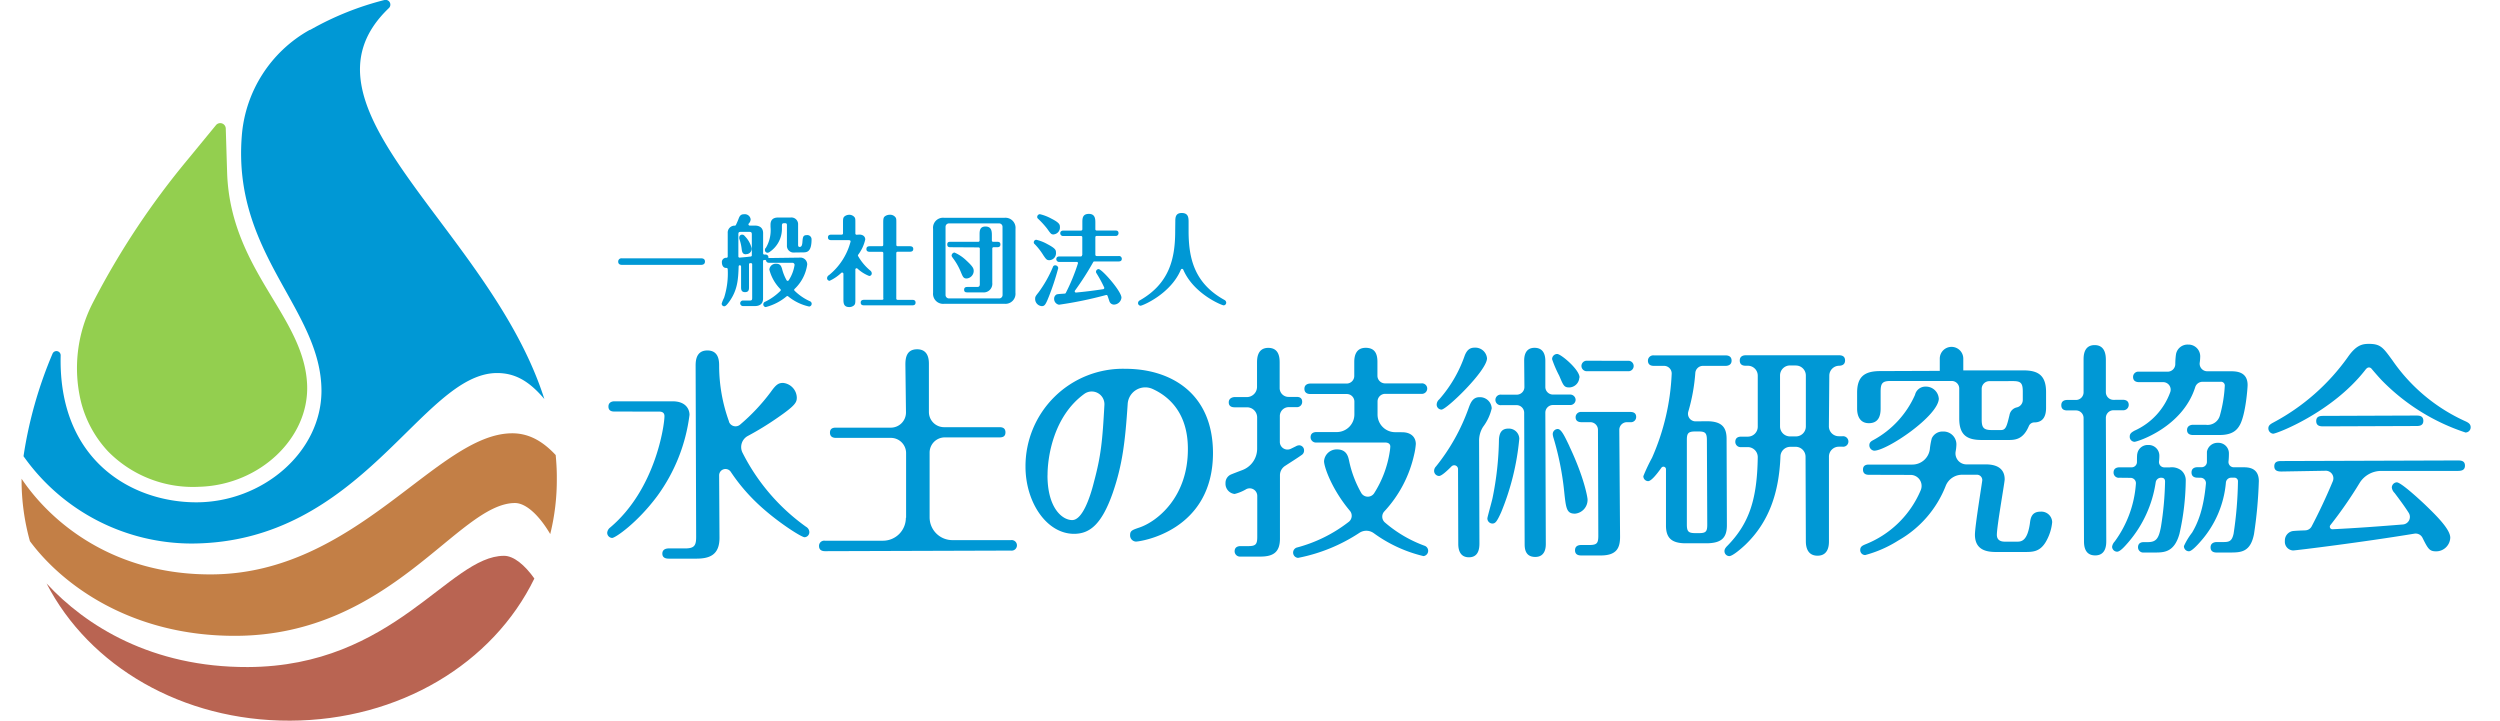 <svg id="レイヤー_1" data-name="レイヤー 1" xmlns="http://www.w3.org/2000/svg" viewBox="0 0 425.23 122.58"><defs><style>.cls-1{fill:#0098d5;}.cls-2{fill:#b96452;}.cls-3{fill:#c37f46;}.cls-4{fill:#93cf4f;}</style></defs><path class="cls-1" d="M119.26,43.94c.22,0,.65.05.65.55s-.44.56-.65.56l-13.47,0c-.21,0-.64-.05-.64-.55a.55.55,0,0,1,.63-.56Z"/><path class="cls-1" d="M136,43.82A1.16,1.16,0,0,1,137.3,45a7.07,7.07,0,0,1-2.16,4.16.2.2,0,0,0,0,.28,9,9,0,0,0,2.6,1.79.46.46,0,0,1,.32.43.47.47,0,0,1-.43.48,8.48,8.48,0,0,1-3.58-1.74.2.2,0,0,0-.25,0,9.05,9.05,0,0,1-3.55,1.83.45.45,0,0,1-.42-.45.48.48,0,0,1,.32-.46,9.61,9.61,0,0,0,2.6-1.85.21.21,0,0,0,0-.28,7.33,7.33,0,0,1-1.89-3.33,1.09,1.09,0,0,1,1.15-1c.73,0,.86.42,1,.82a7.89,7.89,0,0,0,.79,2,.21.21,0,0,0,.35,0,6.6,6.6,0,0,0,1-2.61.36.36,0,0,0-.38-.37l-3.93,0c-.34,0-.48-.16-.52-.33a.19.19,0,0,0-.25-.15l-.13,0a.21.21,0,0,0-.15.2l0,6.36c0,1-.68,1.28-1.4,1.28h-1.94a.49.49,0,0,1-.55-.47.47.47,0,0,1,.54-.47h1.07c.36,0,.43-.1.43-.43l0-5.73a.2.2,0,0,0-.24-.2l-.14,0a.21.21,0,0,0-.16.2v3.85c0,.39,0,.87-.66.88s-.69-.47-.69-.87v-3.5a.21.21,0,0,0-.25-.2.2.2,0,0,0-.16.19c-.08,2.19-.17,4-1.6,6-.24.32-.57.79-.86.79a.45.45,0,0,1-.43-.45,5.67,5.67,0,0,1,.41-1,13.66,13.66,0,0,0,.62-4.87.22.22,0,0,0-.23-.21h-.07c-.51,0-.69-.55-.69-.89a.73.73,0,0,1,.8-.83.21.21,0,0,0,.19-.2l0-4a1.18,1.18,0,0,1,1.22-1.27.21.21,0,0,0,.17-.11c.16-.32.36-.79.47-1.09.19-.51.41-.74.91-.74a1,1,0,0,1,1.13.87,1.06,1.06,0,0,1-.32.71.21.21,0,0,0,.14.35h.89c.81,0,1.4.37,1.41,1.27V43.1a.21.21,0,0,0,.24.2l.24,0a.47.47,0,0,1,.41.59.47.47,0,0,1,.16,0Zm-10.2,0c.94-.08,1.17-.1,1.9-.19a.2.2,0,0,0,.18-.2V39.88c0-.34-.09-.44-.44-.44H126c-.35,0-.41.1-.41.44v3.74a.2.2,0,0,0,.22.2m1.06-.57c-.61,0-.66-.45-.73-1a7.71,7.71,0,0,0-.4-1.66,1.46,1.46,0,0,1,0-.2.48.48,0,0,1,.49-.48c.25,0,.36.14.52.32a4.38,4.38,0,0,1,1.1,2,.92.92,0,0,1-.93,1m8.21-.28a1.14,1.14,0,0,1-1.28-1.21V38.38c0-.25,0-.42-.34-.42s-.51,0-.51.43v.47a4.73,4.73,0,0,1-2.1,4,.63.63,0,0,1-.34.13.44.44,0,0,1-.45-.46c0-.16,0-.22.18-.41a5.88,5.88,0,0,0,.77-3.52v-.39c0-.88.53-1.21,1.27-1.21h2.13a1.14,1.14,0,0,1,1.29,1.2v3.44c0,.1,0,.36.25.36s.42-.12.48-.76c.07-.94.11-1.24.76-1.25a.72.72,0,0,1,.8.72c0,2.22-.84,2.22-1.51,2.22Z"/><path class="cls-1" d="M146.17,39.9c.51,0,1,.25,1,.84a6.74,6.74,0,0,1-1.21,2.6.2.2,0,0,0,0,.22A8.91,8.91,0,0,0,148,46a.63.63,0,0,1,.28.49.43.43,0,0,1-.44.45,6.35,6.35,0,0,1-2-1.26.21.21,0,0,0-.35.17v5c0,.67,0,.91-.28,1.13a1.21,1.21,0,0,1-.75.25c-1,0-1-.73-1-1.37l0-4.29a.22.22,0,0,0-.35-.17,7.31,7.31,0,0,1-2,1.36.44.44,0,0,1-.43-.47.62.62,0,0,1,.32-.49,10.88,10.88,0,0,0,3.68-5.72c0-.18-.11-.23-.36-.23H141.5c-.25,0-.67,0-.67-.47s.41-.47.67-.47h1.68a.21.21,0,0,0,.21-.21V37.93c0-.67,0-.91.28-1.14a1.33,1.33,0,0,1,.78-.26,1.16,1.16,0,0,1,.9.42c.14.22.14.32.14,1v1.77a.21.21,0,0,0,.22.21Zm4.07,10.89,0-7.75a.21.21,0,0,0-.22-.21h-2c-.25,0-.65,0-.65-.47s.39-.48.65-.48h2a.21.21,0,0,0,.21-.22V38c0-.63,0-1,.28-1.2a1.33,1.33,0,0,1,.81-.27,1.13,1.13,0,0,1,1,.44c.14.22.14.32.14,1l0,3.7a.21.21,0,0,0,.21.21h2c.23,0,.67,0,.67.47s-.43.47-.67.47h-2a.22.22,0,0,0-.22.22l0,7.74a.21.21,0,0,0,.21.22h2.42c.25,0,.65,0,.65.47s-.41.47-.65.47l-8,0c-.28,0-.67,0-.68-.47s.42-.47.67-.48h3a.21.21,0,0,0,.21-.22"/><path class="cls-1" d="M172.72,49.79a1.71,1.71,0,0,1-1.9,1.88l-10.19,0a1.71,1.71,0,0,1-1.92-1.87l0-10.87a1.7,1.7,0,0,1,1.91-1.88l10.19,0a1.72,1.72,0,0,1,1.92,1.87Zm-2.2-11.24A.58.58,0,0,0,170,38l-8.63,0a.58.58,0,0,0-.54.57l0,11.63a.59.59,0,0,0,.54.56l8.63,0a.59.59,0,0,0,.53-.56Zm-8.86,3.5c-.19,0-.54,0-.54-.47s.36-.45.54-.45l4.74,0a.22.22,0,0,0,.22-.21v-1c0-.6,0-1.39,1-1.39s1.08.75,1.09,1.39v1a.21.21,0,0,0,.22.21h.69c.19,0,.54,0,.54.45s-.36.47-.54.47H169a.21.21,0,0,0-.22.21l0,5.85a1.47,1.47,0,0,1-1.65,1.62h-2.6c-.19,0-.54,0-.54-.45s.36-.47.54-.47h1.67c.37,0,.46-.17.46-.51l0-6a.21.21,0,0,0-.21-.22Zm2.76,5.32c-.54,0-.65-.29-1-1.13a10.44,10.44,0,0,0-1.35-2.36c-.12-.18-.2-.27-.21-.42a.56.56,0,0,1,.48-.51,6.85,6.85,0,0,1,2.05,1.38c1.17,1.08,1.23,1.37,1.23,1.8a1.31,1.31,0,0,1-1.21,1.24"/><path class="cls-1" d="M178.48,44.26c-.43,0-.56-.18-1-.82A10.92,10.92,0,0,0,176,41.53a.36.36,0,0,1-.16-.31.44.44,0,0,1,.41-.44,7.09,7.09,0,0,1,1.91.75c1.35.71,1.45,1,1.45,1.39a1.2,1.2,0,0,1-1.08,1.34M180,45.6a43.57,43.57,0,0,1-1.59,4.83c-.56,1.41-.73,1.64-1.21,1.64a1.22,1.22,0,0,1-1.13-1.18c0-.37,0-.44.58-1.16a20.82,20.82,0,0,0,2.44-4.31.39.39,0,0,1,.4-.29.51.51,0,0,1,.51.47m-.78-5.72c-.42,0-.48-.1-1.12-1a15.42,15.42,0,0,0-1.55-1.69.35.35,0,0,1-.13-.28.48.48,0,0,1,.46-.48,7.7,7.7,0,0,1,1.92.74c1.31.66,1.48,1,1.48,1.38a1.18,1.18,0,0,1-1.06,1.32m4.87,3.49v-3a.21.21,0,0,0-.21-.22h-3a.47.47,0,0,1-.54-.46c0-.41.36-.46.54-.46h3a.22.22,0,0,0,.22-.22V37.86c0-.67,0-1.47,1.09-1.48s1.12.87,1.12,1.48V39a.21.21,0,0,0,.21.21h3.2c.16,0,.53,0,.53.45a.46.46,0,0,1-.53.47l-3.19,0a.21.21,0,0,0-.22.21v3a.22.22,0,0,0,.22.21h3.74a.47.47,0,0,1,.54.47c0,.42-.36.45-.54.45l-4.13,0a.21.21,0,0,0-.19.11,48.18,48.18,0,0,1-3.1,4.84.21.21,0,0,0,.19.34c2-.19,3.38-.39,4.6-.57a.22.22,0,0,0,.17-.31,21.8,21.8,0,0,0-1.2-2.23c-.16-.27-.19-.29-.19-.41a.46.46,0,0,1,.44-.47c.57,0,3.89,3.77,3.89,4.86a1.31,1.31,0,0,1-1.27,1.18.82.82,0,0,1-.75-.49c-.05-.13-.23-.69-.34-1a.22.22,0,0,0-.26-.14,66.12,66.12,0,0,1-8,1.65,1,1,0,0,1-.83-1,.82.82,0,0,1,.3-.67c.16-.13.31-.14,1.5-.22a.2.2,0,0,0,.18-.11,32.62,32.62,0,0,0,2.06-5,.2.2,0,0,0-.2-.28h-2.93a.47.47,0,0,1-.54-.47c0-.41.35-.46.54-.46h3.63a.21.21,0,0,0,.21-.22"/><path class="cls-1" d="M199.91,37.74c0-.69,0-1.51,1.09-1.51s1.17.73,1.17,1.51V39.3c0,4.68,1,8.89,6.08,11.71a.54.54,0,0,1,.32.46.46.46,0,0,1-.43.47c-.3,0-5.11-1.94-6.88-6.08a.22.22,0,0,0-.4,0C199.13,50,194.33,52,194,52a.45.45,0,0,1-.43-.46.54.54,0,0,1,.32-.46c5-2.85,6-7.07,6-11.76Z"/><path class="cls-1" d="M104.49,70c-.36,0-1-.07-1-.85s.7-.89,1-.89l9.91,0c2.32,0,2.88,1.42,2.88,2.31a29.63,29.63,0,0,1-5.47,13.78c-3.4,4.58-7.14,7.14-7.69,7.15a.88.88,0,0,1-.84-.89,1.28,1.28,0,0,1,.51-.89c7.73-6.52,9.23-17.43,9.23-18.94,0-.51-.3-.77-.89-.77Zm17.89,21.48c0,2.87-1.64,3.53-3.88,3.54h-4.7c-.3,0-1.14,0-1.14-.85s.84-.89,1.13-.89h2.76c1.57,0,1.87-.51,1.86-2l-.09-29c0-.77,0-2.67,2-2.67s2,1.88,2,2.66h0a27.91,27.91,0,0,0,1.67,9.4l0,.06a1.19,1.19,0,0,0,1.89.5,33.57,33.57,0,0,0,5.21-5.54c.91-1.28,1.31-1.55,2.09-1.56a2.59,2.59,0,0,1,2.35,2.47c0,.81-.17,1.32-3.33,3.49a49.94,49.94,0,0,1-5,3.06,2.15,2.15,0,0,0-.88,2.9A34.63,34.63,0,0,0,137.1,89.6a1.08,1.08,0,0,1,.56.85.86.86,0,0,1-.81.93c-.55,0-5-2.81-8.28-6a31.12,31.12,0,0,1-4.25-5.09,1.08,1.08,0,0,0-2,.61Z"/><path class="cls-1" d="M154.12,88.06l0-11a2.59,2.59,0,0,0-2.6-2.58l-9.35,0c-.33,0-1-.08-1-.89s.66-.85,1-.85l9.35,0a2.58,2.58,0,0,0,2.58-2.59L154,62c0-1.08.17-2.59,2-2.59,2,0,2,1.92,2,2.54l0,8.13a2.58,2.58,0,0,0,2.59,2.58l9.43,0c.36,0,1,.07,1,.88s-.62.85-1,.86l-9.42,0A2.58,2.58,0,0,0,158.12,77l0,11a3.87,3.87,0,0,0,3.89,3.87l9.93,0a.9.9,0,1,1,0,1.78l-31.63.1c-.37,0-1-.11-1-.88a.88.88,0,0,1,1-.9l9.9,0a3.89,3.89,0,0,0,3.87-3.89"/><path class="cls-1" d="M189.32,83.7c-1.93,5.57-4,7.09-6.63,7.1-4.66,0-8.24-5.35-8.26-11.38a16.57,16.57,0,0,1,17-16.69c7.53,0,14.86,4,14.89,14.3,0,13.38-12.44,15.09-13.1,15.09a1.05,1.05,0,0,1-1-1.08c0-.78.36-.89,1.61-1.32,2.93-1,8.25-5.1,8.22-13.37,0-6-3.1-8.87-6-10.19a3,3,0,0,0-4.24,2.56c-.42,6.28-.87,10.25-2.5,15m-11.14-2.86c0,5.57,2.52,7.61,4.21,7.6s3-3.68,3.69-6.47c1.2-4.46,1.45-7,1.78-13.1A2.16,2.16,0,0,0,184.43,67c-5.28,3.83-6.26,10.82-6.25,13.83"/><path class="cls-1" d="M213.81,61.73c0-.66,0-2.55,1.9-2.56s1.95,1.74,1.95,2.54l0,4.3a1.5,1.5,0,0,0,1.51,1.5h1.32c.3,0,1,0,1,.85a.89.89,0,0,1-1,.89H219.2a1.52,1.52,0,0,0-1.51,1.52l0,4.4a1.3,1.3,0,0,0,1.86,1.17l.89-.44a1.2,1.2,0,0,1,.56-.16.85.85,0,0,1,.81.89.88.88,0,0,1-.44.78c-.62.45-1.83,1.21-2.78,1.83a1.89,1.89,0,0,0-.88,1.61l0,10.76c0,2.28-1.09,3.06-3.33,3.06l-3.38,0a.91.91,0,0,1-1-.89c0-.81.69-.89,1-.89h1.32c1.28,0,1.54-.31,1.53-1.63l0-6.94A1.29,1.29,0,0,0,212,83.19a7.39,7.39,0,0,1-2,.83,1.75,1.75,0,0,1-1.55-1.85,1.55,1.55,0,0,1,.88-1.44c.32-.14,1.13-.45,2-.78a3.88,3.88,0,0,0,2.5-3.65V71a1.72,1.72,0,0,0-1.74-1.72H210c-.4,0-1-.11-1-.84s.69-.9,1-.9h2.09a1.74,1.74,0,0,0,1.72-1.74Zm24.68,11.79c1.47,0,2.32.8,2.33,2a11.3,11.3,0,0,1-.29,1.82A20.79,20.79,0,0,1,235.45,87a1.31,1.31,0,0,0,.08,1.84,21.71,21.71,0,0,0,6.81,4,.91.91,0,0,1-.21,1.75,23.66,23.66,0,0,1-8.46-3.9,2.15,2.15,0,0,0-2.46-.05,29,29,0,0,1-10.42,4.25.9.9,0,0,1-.12-1.78,24.6,24.6,0,0,0,8.77-4.37,1.31,1.31,0,0,0,.17-1.85c-3.05-3.63-4.39-7.42-4.4-8.45a2.16,2.16,0,0,1,2.2-2c1.65,0,1.91,1.23,2.06,1.93a18.72,18.72,0,0,0,2.07,5.48,1.29,1.29,0,0,0,2.22,0,18.28,18.28,0,0,0,2.62-7,7.8,7.8,0,0,0,.1-.89c0-.42-.29-.69-.88-.69l-11.68,0a.91.91,0,0,1-1-.89c0-.81.69-.89,1-.89h3.45a3,3,0,0,0,3-3V68.3a1.29,1.29,0,0,0-1.3-1.28l-6.2,0c-.37,0-1-.12-1-.89s.69-.89,1-.89l6.19,0a1.3,1.3,0,0,0,1.29-1.3V61.56c0-1.2.39-2.4,1.94-2.4s2,1,2,2.38v2.38a1.3,1.3,0,0,0,1.3,1.29l6.17,0a.89.89,0,0,1,1,.89.91.91,0,0,1-1,.89l-6.16,0a1.3,1.3,0,0,0-1.29,1.3v2.22a3,3,0,0,0,3,3Z"/><path class="cls-1" d="M248,79.78a.65.65,0,0,0-1.11-.45c-.78.79-1.7,1.63-2.12,1.63a.87.87,0,0,1-.84-.88,1.09,1.09,0,0,1,.32-.74,34,34,0,0,0,5.52-9.84c.32-.89.69-1.94,1.86-1.94a2,2,0,0,1,2.1,1.89,8.28,8.28,0,0,1-1.47,3.15,4.39,4.39,0,0,0-.68,2.33l.06,17.5c0,1-.21,2.36-1.79,2.36-1.8,0-1.81-1.81-1.81-2.35Zm4.93-18.84c0,2.09-6.87,8.73-7.75,8.73a.84.84,0,0,1-.81-.89,1.21,1.21,0,0,1,.43-.85,22.31,22.31,0,0,0,4.35-7.48c.44-1.08,1-1.32,1.72-1.32a2,2,0,0,1,2.06,1.81m5.49,13.67a43.22,43.22,0,0,1-3.08,12.51c-.73,1.62-1,1.93-1.5,1.93a.87.87,0,0,1-.85-.88c0-.2.76-2.87.87-3.41a53.1,53.1,0,0,0,1.1-10c.07-1.2.51-1.86,1.61-1.86a1.77,1.77,0,0,1,1.85,1.73m.83-13.22c0-.51,0-2.25,1.76-2.25,1.54,0,1.84,1.23,1.84,2.23l0,4.43a1.29,1.29,0,0,0,1.3,1.29H267a.93.93,0,0,1,1,.89.91.91,0,0,1-1,.89h-2.86a1.3,1.3,0,0,0-1.29,1.3l.08,22.3c0,.46,0,2.24-1.79,2.24s-1.81-1.54-1.81-2.27l-.08-22.26a1.3,1.3,0,0,0-1.3-1.29h-2.56a.9.9,0,1,1,0-1.78H258a1.3,1.3,0,0,0,1.29-1.3Zm9.38,2.83a1.76,1.76,0,0,1-1.72,1.66c-.88,0-1-.34-1.7-2A19.3,19.3,0,0,1,264,61.1a.87.87,0,0,1,.87-.89c.63,0,3.8,2.65,3.8,4m-1.72,11.72c2.51,5.29,3.07,8.65,3.08,9a2.35,2.35,0,0,1-2.13,2.44c-1.43,0-1.54-.84-1.85-3.82a49,49,0,0,0-1.79-9,3,3,0,0,1-.15-.69.87.87,0,0,1,.84-.89c.63,0,1.22,1.31,2,2.93m8.61,15.4c0,1.86-.54,3.17-3.26,3.18H269c-.29,0-1.1,0-1.1-.88s.81-.9,1.1-.9h1.32c1.32,0,1.54-.31,1.54-1.59l-.06-18a1.3,1.3,0,0,0-1.3-1.3H269c-.33,0-1-.07-1-.85a.9.9,0,0,1,1-.89l8.3,0c.37,0,1,.08,1,.85a.89.89,0,0,1-1,.89h-.58a1.3,1.3,0,0,0-1.29,1.3Zm1.33-29.93a.89.89,0,1,1,0,1.77l-6.9,0a.91.91,0,0,1-1-.89.9.9,0,0,1,1-.89Z"/><path class="cls-1" d="M290.33,71.65c2.57,0,3.35,1.07,3.35,3l.05,14.7c0,2.28-1.09,3-3.33,3.06h-3.67c-2.5,0-3.35-1-3.36-3l0-9.61a.43.43,0,0,0-.78-.24c-.78,1.1-1.73,2.28-2.26,2.28a.84.84,0,0,1-.81-.85A30.22,30.22,0,0,1,281,77.86a39.46,39.46,0,0,0,3.34-14.26,1.3,1.3,0,0,0-1.3-1.37H281.3c-.33,0-1-.07-1-.89a.9.9,0,0,1,1-.89l12.23,0c.36,0,1,.11,1,.89s-.7.89-1,.89h-3.88a1.3,1.3,0,0,0-1.29,1.2A31.34,31.34,0,0,1,287.17,70a1.29,1.29,0,0,0,1.24,1.67Zm0,3.24c0-1.23-.26-1.5-1.4-1.5h-.59c-1.21,0-1.43.32-1.42,1.52l0,14.3c0,1.2.27,1.47,1.44,1.47H289c1.17,0,1.4-.28,1.39-1.48Zm20.75-2.37a1.68,1.68,0,0,0,1.69,1.68h.63a.91.91,0,0,1,1,.88.89.89,0,0,1-1,.9h-.63a1.68,1.68,0,0,0-1.68,1.69l0,14.37c0,.54,0,2.47-1.93,2.48-1.66,0-2-1.35-2-2.47l-.05-14.36A1.69,1.69,0,0,0,305.52,76h-1a1.68,1.68,0,0,0-1.68,1.63c-.24,6.27-2,11.23-6,15.06-.62.58-2.12,1.9-2.71,1.9a.84.84,0,0,1-.81-.88c0-.23.11-.51.55-.93,3.7-3.82,5-7.92,5.11-15a1.7,1.7,0,0,0-1.7-1.73h-1.12a.9.9,0,0,1-1-.89c0-.81.66-.89,1-.89h1.14a1.69,1.69,0,0,0,1.68-1.69l0-8.69a1.68,1.68,0,0,0-1.69-1.68h-.37c-.41,0-1-.11-1-.89s.66-.89,1-.89l15.91,0c.33,0,1,.07,1,.88s-.69.89-1,.9a1.69,1.69,0,0,0-1.68,1.69Zm-5.62-10.36h-1a1.7,1.7,0,0,0-1.69,1.7l0,8.69a1.7,1.7,0,0,0,1.7,1.68h1a1.69,1.69,0,0,0,1.69-1.69l0-8.69a1.7,1.7,0,0,0-1.7-1.68"/><path class="cls-1" d="M329.94,63.08V61a2,2,0,1,1,4,0v2l10.21,0c2.39,0,3.86.72,3.87,3.66v2.71c0,1.27-.4,2.47-2,2.48h0a1,1,0,0,0-.92.6c-1,2.38-2.4,2.39-3.61,2.39l-4.37,0c-2.39,0-3.86-.69-3.87-3.63l0-5.12a1.28,1.28,0,0,0-1.3-1.29l-10.35,0c-1.43,0-1.72.39-1.72,1.82V69.5c0,1.24-.36,2.48-2,2.48s-2-1.42-2-2.47v-2.7c0-2.67,1.17-3.68,3.89-3.69ZM317.88,80.76c-.37,0-1-.08-1-.89s.69-.85,1-.85l7.37,0a3,3,0,0,0,3-2.62,11.7,11.7,0,0,1,.33-1.84,2,2,0,0,1,1.91-1.16,2.19,2.19,0,0,1,2.28,2.16,7.47,7.47,0,0,1-.13,1.23,1.87,1.87,0,0,0,1.85,2.2h3.29c2.24,0,3.2,1,3.2,2.54,0,.55-1.33,7.94-1.33,9.44,0,.89.63,1.16,1.33,1.16h2.21c.77,0,1.68-.31,2.08-3.1.1-.89.29-2,1.79-2a1.84,1.84,0,0,1,2,1.78,8.11,8.11,0,0,1-1.16,3.48c-1,1.59-2.2,1.59-3.45,1.6l-4.92,0c-1.51,0-3.6-.26-3.61-2.93,0-1.51,1.26-9.09,1.25-9.29a.91.91,0,0,0-1-.92h-2.43a3,3,0,0,0-2.77,1.84,18.36,18.36,0,0,1-8.06,9.33,20.36,20.36,0,0,1-5.65,2.49.84.84,0,0,1-.85-.88c0-.58.44-.74.77-.9a17,17,0,0,0,9.52-9.25,1.87,1.87,0,0,0-1.74-2.6Zm11.9-13c0,2.94-8.79,8.89-11,8.9a.93.93,0,0,1-.82-.93c0-.54.41-.73.7-.89a16.21,16.21,0,0,0,7.07-7.68,1.81,1.81,0,0,1,1.83-1.4,2.19,2.19,0,0,1,2.21,2m8.59-2.93a1.31,1.31,0,0,0-1.29,1.3l0,5.21c0,1.39.3,1.81,1.73,1.81h1.54c.85,0,1-.66,1.46-2.55a1.61,1.61,0,0,1,1.26-1.31,1.3,1.3,0,0,0,1-1.27V66.63c0-1.5-.34-1.81-1.69-1.81Z"/><path class="cls-1" d="M361.08,68c.37,0,1,.11,1,.88a.92.92,0,0,1-1,.9h-1.6a1.3,1.3,0,0,0-1.29,1.3l.07,20.9c0,.62,0,2.48-1.87,2.49s-1.92-1.74-1.92-2.47L354.4,71.1a1.29,1.29,0,0,0-1.29-1.29h-1.5c-.41,0-1-.11-1-.89s.65-.89,1-.89h1.5a1.3,1.3,0,0,0,1.29-1.3l0-5.54c0-.62,0-2.48,1.87-2.49s1.91,1.85,1.92,2.47v5.55a1.3,1.3,0,0,0,1.3,1.29Zm-.58,13.26a.88.88,0,0,1-1-.88c0-.81.69-.89,1-.89h2.07a.91.91,0,0,0,.91-.9c0-.56,0-1.2.06-1.42a1.78,1.78,0,0,1,1.83-1.48,1.82,1.82,0,0,1,1.92,1.81c0,.11,0,.52-.06,1a.91.91,0,0,0,.9,1h.93A2.64,2.64,0,0,1,371,80a2.19,2.19,0,0,1,.78,1.63,42.84,42.84,0,0,1-1.07,9.16c-.87,3.14-2.6,3.18-4.11,3.19h-1.94a.89.89,0,0,1-1-.88c0-.81.65-.89,1-.89h.66c1.44,0,1.87-.62,2.24-2.6a54.14,54.14,0,0,0,.7-7.69c0-.66-.48-.66-.7-.66a.91.91,0,0,0-.89.76A20.14,20.14,0,0,1,362,92.25c-.47.54-1.35,1.59-1.9,1.59a.87.87,0,0,1-.85-.84,1.64,1.64,0,0,1,.44-.89,18.84,18.84,0,0,0,3.61-9.83.91.91,0,0,0-.9-1ZM363.82,65c-.36,0-1-.11-1-.88a.89.89,0,0,1,1-.9h4.85A1.3,1.3,0,0,0,370,61.94c0-.67.07-1.38.13-1.74a2,2,0,0,1,2.05-1.59,2,2,0,0,1,2.06,2,8.1,8.1,0,0,1-.09,1.11,1.29,1.29,0,0,0,1.29,1.43h3.92c.92,0,2.94,0,2.94,2.35,0,.43-.31,4.87-1.29,6.73-.41.74-1.1,1.75-3.42,1.76H373c-.37,0-1-.11-1-.85s.69-.89,1-.89h2.17a2.17,2.17,0,0,0,2.42-1.59,23.1,23.1,0,0,0,.83-5.07.64.64,0,0,0-.74-.65h-3.05a1.3,1.3,0,0,0-1.24.91c-2.16,6.85-9.84,9.29-10.33,9.3a.85.85,0,0,1-.81-.89c0-.54.36-.74.8-1a11.43,11.43,0,0,0,6.11-6.61A1.28,1.28,0,0,0,367.93,65Zm9.94,16.25c-.37,0-1-.11-1-.89s.66-.89,1-.89h.71a.91.91,0,0,0,.91-.91c0-.7,0-1.4,0-1.72a1.83,1.83,0,0,1,1.86-1.52,1.79,1.79,0,0,1,1.88,1.81c0,.19,0,.78-.07,1.35a.9.9,0,0,0,.91,1h1.56c.81,0,2.68,0,2.69,2.35a74.5,74.5,0,0,1-.82,9c-.61,3.13-2.26,3.14-4.06,3.15H377c-.37,0-1-.11-1-.88s.69-.89,1-.9h.92c1.14,0,1.69,0,2-1.44a65.09,65.09,0,0,0,.74-8.89.6.6,0,0,0-.67-.62h-.48a.91.91,0,0,0-.9.8,17.34,17.34,0,0,1-4.35,10.09c-.51.58-1.46,1.62-1.94,1.63a.86.86,0,0,1-.85-.89,11.49,11.49,0,0,1,1.39-2.29c1-1.69,1.95-4,2.35-8.33a.91.91,0,0,0-.91-1Z"/><path class="cls-1" d="M419.41,73.58a35.33,35.33,0,0,1-14.25-8.85c-.52-.54-1.36-1.51-1.77-2a.58.58,0,0,0-.44-.23c-.26,0-.44.16-.7.51-5.63,7.17-15,10.76-15.61,10.76a.91.91,0,0,1-.81-.92c0-.51.4-.74.88-1a36.69,36.69,0,0,0,12.63-11.1c1.43-2.06,2.46-2.26,3.6-2.26,2,0,2.42.65,4,2.81a30.08,30.08,0,0,0,12.42,10.36c.4.19.88.42.88,1a.88.88,0,0,1-.8.9m-31.32,6.64c-.47,0-1.28,0-1.28-.89s.76-.89,1.28-.89l29.9-.1c.48,0,1.25,0,1.25.88s-.77.89-1.24.9l-13,0a4.33,4.33,0,0,0-3.65,2,71.83,71.83,0,0,1-5,7.22.43.43,0,0,0,.36.7c3.79-.18,7.6-.46,11.95-.81a1.29,1.29,0,0,0,1-2c-.63-1-1.37-2-2.38-3.35a1.57,1.57,0,0,1-.48-.93.9.9,0,0,1,.84-.89c.7,0,3.72,2.77,4.82,3.81,1.88,1.81,4.28,4.17,4.28,5.6a2.41,2.41,0,0,1-2.38,2.33c-1.13,0-1.38-.36-2.34-2.3a1.3,1.3,0,0,0-1.37-.71c-8.78,1.45-20.11,2.85-20.64,2.86a1.48,1.48,0,0,1-1.4-1.62,1.63,1.63,0,0,1,1.28-1.67c.34-.06,1.4-.1,2.19-.13a1.27,1.27,0,0,0,1.09-.69c1.16-2.21,2.4-4.8,3.59-7.66a1.29,1.29,0,0,0-1.2-1.79Zm22.82-9.52c.48,0,1.25,0,1.25.89s-.77.89-1.24.89l-15.72.06c-.48,0-1.25,0-1.26-.89s.77-.89,1.25-.89Z"/><path class="cls-2" d="M85.73,94.54c-9.31,0-18.69,18.84-43.58,18.92-16.3.06-27.58-7-34.23-14.22,7.27,14.1,23.09,23.4,41.42,23.34,18.57-.06,34.51-9.71,41.55-24.18-1.62-2.28-3.5-3.86-5.16-3.86"/><path class="cls-1" d="M32.59,92.45c29-.1,39.09-28.93,51.93-29,3,0,5.4,1.26,8.07,4.42C83.38,38.9,48.5,18.24,66.14,1.38A.81.81,0,0,0,65.4,0,50.5,50.5,0,0,0,52.91,5l-.18.09-.06,0A22.62,22.62,0,0,0,41.13,23.09c-1.61,20.16,13.5,29.43,13.55,43.35,0,10.52-10.07,19-21.29,19-10.88,0-23.51-7.06-23.07-25a.72.72,0,0,0-1.38-.29A71.65,71.65,0,0,0,4,77.6,35.06,35.06,0,0,0,32.59,92.45"/><path class="cls-3" d="M87.13,73.7c-12.75,0-26.47,23.93-51.18,24C19.5,97.77,8.84,89.1,3.67,81.43c0,.1,0,.21,0,.31A38.77,38.77,0,0,0,5.09,92.05c5.41,7.31,17.12,16.16,35,16.1,26.44-.09,37.81-22.55,47.5-22.59,1.83,0,4.07,2,6,5.28a38.29,38.29,0,0,0,1.12-9.4v-.38c0-1.23-.08-2.45-.19-3.66-2.07-2.21-4.42-3.71-7.42-3.7"/><path class="cls-4" d="M34,82.79a20.24,20.24,0,0,1-15.61-6,19.25,19.25,0,0,1-4.56-8.24,24.28,24.28,0,0,1,2-17.13A134.33,134.33,0,0,1,32,27.05l4.74-5.77a.94.94,0,0,1,1.66.56l.23,7.47c.28,9.08,4.22,15.61,7.7,21.38,2.94,4.86,5.71,9.44,5.91,14.8.34,9-8,16.91-18.15,17.3"/></svg>